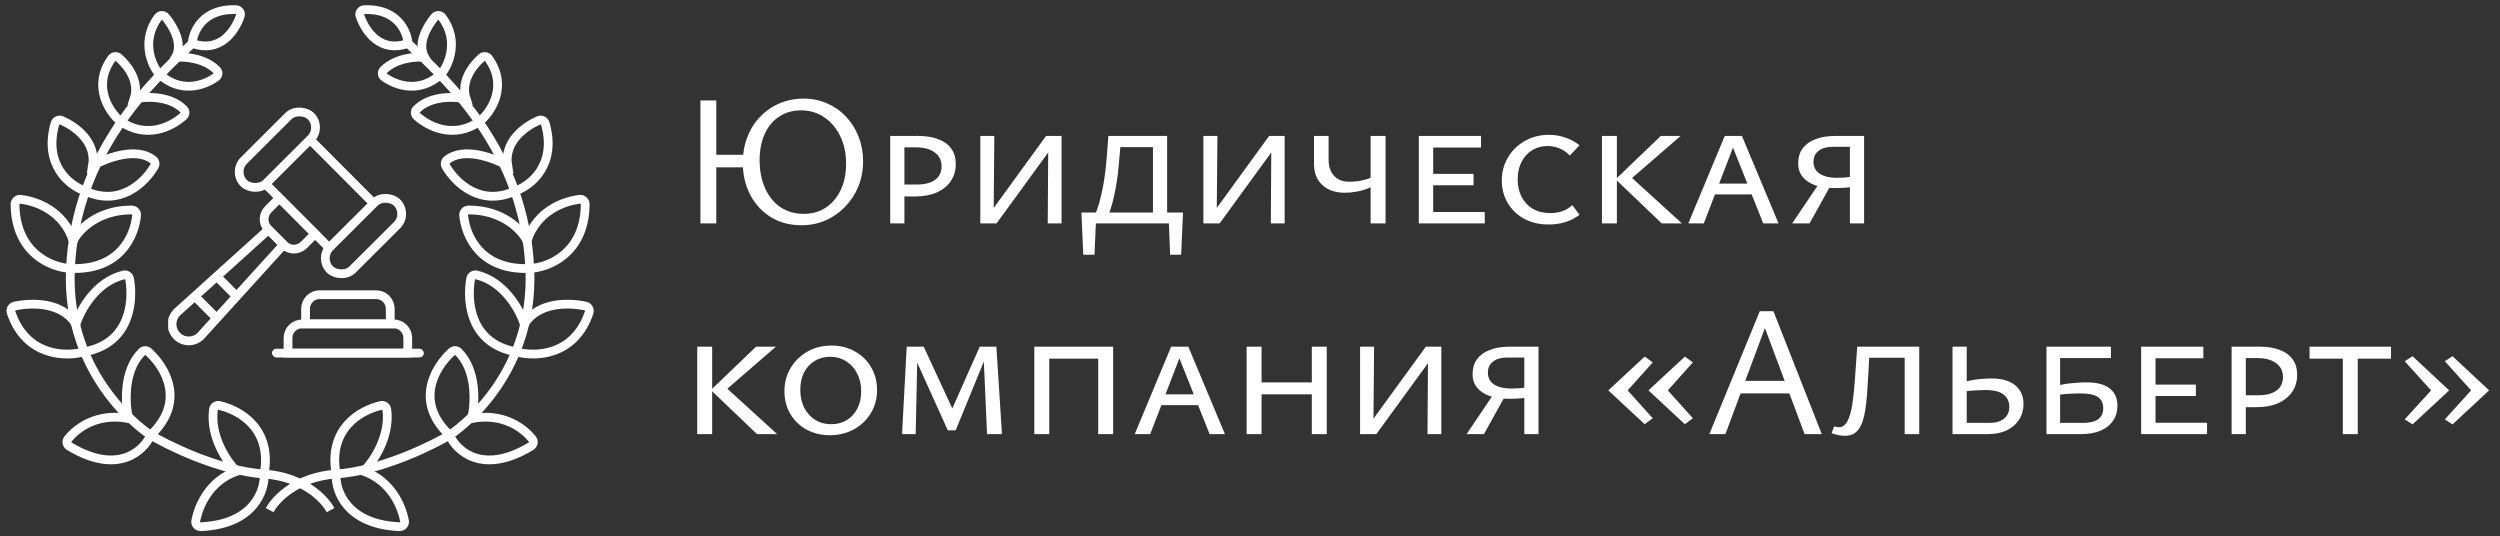 <?xml version="1.0" encoding="UTF-8"?> <svg xmlns="http://www.w3.org/2000/svg" width="261" height="56" viewBox="0 0 261 56" fill="none"><rect x="0" y="0" width="261" height="56" fill="#333333" stroke="none"/><path d="M83.671 23.515C82.449 23.515 81.377 23.229 80.454 22.657C79.544 22.085 78.829 21.305 78.309 20.317C77.802 19.316 77.548 18.205 77.548 16.983C77.548 16.021 77.704 15.137 78.016 14.331C78.328 13.512 78.77 12.803 79.342 12.205C79.927 11.594 80.603 11.126 81.37 10.801C82.15 10.463 82.995 10.294 83.905 10.294C84.789 10.294 85.608 10.463 86.362 10.801C87.116 11.126 87.773 11.588 88.332 12.186C88.891 12.784 89.326 13.479 89.638 14.272C89.95 15.065 90.106 15.917 90.106 16.827C90.106 17.789 89.937 18.679 89.599 19.498C89.261 20.304 88.793 21.013 88.195 21.624C87.61 22.222 86.928 22.69 86.148 23.028C85.381 23.353 84.555 23.515 83.671 23.515ZM73.122 23.32V10.489H74.779V23.32H73.122ZM73.668 17.47V16.164H78.504V17.47H73.668ZM83.925 22.326C84.783 22.326 85.543 22.111 86.206 21.682C86.869 21.24 87.389 20.629 87.766 19.849C88.143 19.056 88.332 18.14 88.332 17.1C88.332 15.995 88.124 15.026 87.708 14.194C87.305 13.362 86.752 12.712 86.05 12.244C85.348 11.763 84.549 11.523 83.652 11.523C82.755 11.523 81.981 11.744 81.331 12.186C80.681 12.615 80.181 13.219 79.83 13.999C79.479 14.779 79.303 15.689 79.303 16.729C79.303 17.821 79.492 18.79 79.869 19.635C80.246 20.48 80.779 21.143 81.468 21.624C82.17 22.092 82.989 22.326 83.925 22.326ZM92.938 23.32V14.194H95.882C96.701 14.194 97.403 14.311 97.988 14.545C98.573 14.766 99.015 15.091 99.314 15.52C99.626 15.949 99.782 16.489 99.782 17.139C99.782 17.815 99.607 18.406 99.256 18.913C98.918 19.42 98.424 19.817 97.774 20.103C97.137 20.376 96.37 20.512 95.473 20.512H93.679V19.264H95.726C96.545 19.264 97.176 19.102 97.618 18.777C98.073 18.452 98.3 17.977 98.3 17.353C98.3 16.742 98.06 16.261 97.579 15.91C97.111 15.559 96.461 15.384 95.629 15.384H94.42V23.32H92.938ZM103.125 23.32V22.56L109.209 14.194H110.106V14.994L104.041 23.32H103.125ZM102.345 23.32V14.194H103.807L103.729 23.32H102.345ZM109.384 23.32L109.443 14.194H110.827V23.32H109.384ZM113.914 23.32C114.382 22.397 114.726 21.442 114.947 20.454C115.181 19.453 115.35 18.432 115.454 17.392C115.558 16.352 115.643 15.286 115.708 14.194H117.053C116.975 15.286 116.884 16.359 116.78 17.412C116.689 18.452 116.533 19.466 116.312 20.454C116.104 21.442 115.786 22.397 115.357 23.32H113.914ZM113.095 26.596L112.9 22.189H114.46L114.265 26.596H113.095ZM113.446 23.32L113.27 22.189H123.508L122.845 23.32H113.446ZM122.162 26.596L121.987 22.189H123.508L123.313 26.596H122.162ZM120.368 23.32V14.194H121.85V23.32H120.368ZM116.488 15.364V14.194H121.07V15.364H116.488ZM126.414 23.32V22.56L132.498 14.194H133.395V14.994L127.331 23.32H126.414ZM125.634 23.32V14.194H127.097L127.019 23.32H125.634ZM132.674 23.32L132.732 14.194H134.117V23.32H132.674ZM140.401 20.122C139.426 20.122 138.646 19.856 138.061 19.323C137.476 18.79 137.184 18.068 137.184 17.158V14.194H138.705V16.632C138.705 17.36 138.893 17.932 139.27 18.348C139.647 18.764 140.18 18.972 140.869 18.972C141.155 18.972 141.461 18.952 141.786 18.913C142.124 18.861 142.436 18.79 142.722 18.699C143.021 18.608 143.242 18.497 143.385 18.367L143.775 19.108C143.541 19.316 143.235 19.498 142.858 19.654C142.481 19.81 142.078 19.927 141.649 20.005C141.22 20.083 140.804 20.122 140.401 20.122ZM143.092 23.32V14.194H144.652V23.32H143.092ZM148.124 23.32V14.194H149.626V23.32H148.124ZM148.631 23.32V22.131H155.008V23.32H148.631ZM148.631 19.342V18.153H153.838V19.342H148.631ZM148.631 15.403V14.194H154.618V15.403H148.631ZM161.664 23.437C160.702 23.437 159.851 23.236 159.11 22.833C158.382 22.43 157.81 21.877 157.394 21.175C156.991 20.473 156.789 19.7 156.789 18.855C156.789 17.958 157.004 17.152 157.433 16.437C157.862 15.709 158.447 15.137 159.188 14.721C159.929 14.292 160.767 14.077 161.703 14.077C162.314 14.077 162.893 14.175 163.439 14.37C163.985 14.552 164.472 14.818 164.901 15.169L163.887 16.242C163.588 15.917 163.237 15.67 162.834 15.501C162.431 15.332 162.009 15.247 161.567 15.247C160.969 15.247 160.436 15.39 159.968 15.676C159.5 15.962 159.129 16.365 158.856 16.885C158.583 17.405 158.447 18.016 158.447 18.718C158.447 19.407 158.583 20.018 158.856 20.551C159.129 21.084 159.519 21.5 160.026 21.799C160.546 22.098 161.157 22.248 161.859 22.248C162.327 22.248 162.756 22.176 163.146 22.033C163.536 21.89 163.868 21.682 164.141 21.409L164.901 22.423C164.472 22.748 163.985 23.002 163.439 23.184C162.893 23.353 162.301 23.437 161.664 23.437ZM173.483 23.32L168.667 18.718L173.386 14.194H175.453L169.759 19.128L169.876 18.114L175.589 23.32H173.483ZM167.243 23.32V14.194H168.803V23.32H167.243ZM176.26 23.32L180.063 14.194H181.857L185.679 23.32H184.08L180.706 14.857H181.135L177.879 23.32H176.26ZM178.21 20.298L178.581 19.167H183.027L183.573 20.298H178.21ZM193.13 23.32V15.325H191.336C190.712 15.325 190.218 15.468 189.854 15.754C189.503 16.027 189.328 16.411 189.328 16.905C189.328 17.438 189.542 17.847 189.971 18.133C190.413 18.419 190.998 18.562 191.726 18.562C192.064 18.562 192.402 18.549 192.74 18.523C193.091 18.484 193.442 18.432 193.793 18.367V19.459C193.403 19.524 193.013 19.57 192.623 19.596C192.246 19.622 191.869 19.635 191.492 19.635C190.738 19.635 190.075 19.537 189.503 19.342C188.944 19.134 188.509 18.842 188.197 18.465C187.885 18.075 187.729 17.613 187.729 17.08C187.729 16.456 187.878 15.936 188.177 15.52C188.489 15.091 188.931 14.766 189.503 14.545C190.075 14.311 190.771 14.194 191.59 14.194H194.612V23.32H193.13ZM187.105 23.32L190.049 18.952L191.083 19.42L188.918 23.32H187.105ZM79.03 45.32L74.214 40.718L78.933 36.194H81L75.306 41.128L75.423 40.114L81.136 45.32H79.03ZM72.79 45.32V36.194H74.35V45.32H72.79ZM86.632 45.437C85.722 45.437 84.903 45.236 84.175 44.833C83.46 44.43 82.901 43.884 82.498 43.195C82.095 42.493 81.894 41.713 81.894 40.855C81.894 39.971 82.102 39.171 82.517 38.456C82.947 37.728 83.531 37.15 84.272 36.721C85.013 36.292 85.859 36.077 86.808 36.077C87.718 36.077 88.53 36.279 89.245 36.682C89.973 37.085 90.538 37.637 90.942 38.339C91.358 39.041 91.566 39.834 91.566 40.718C91.566 41.628 91.344 42.441 90.903 43.156C90.46 43.871 89.869 44.43 89.128 44.833C88.387 45.236 87.555 45.437 86.632 45.437ZM86.788 44.287C87.399 44.287 87.939 44.144 88.406 43.858C88.874 43.572 89.239 43.175 89.499 42.668C89.772 42.148 89.908 41.544 89.908 40.855C89.908 40.14 89.765 39.516 89.479 38.983C89.206 38.437 88.823 38.014 88.329 37.715C87.847 37.403 87.295 37.247 86.671 37.247C86.073 37.247 85.534 37.39 85.052 37.676C84.585 37.962 84.214 38.365 83.941 38.885C83.681 39.405 83.551 40.01 83.551 40.699C83.551 41.401 83.688 42.025 83.96 42.571C84.246 43.117 84.63 43.539 85.111 43.838C85.592 44.137 86.151 44.287 86.788 44.287ZM103.046 45.32L102.675 36.877L103.143 36.701L99.77 44.93H98.951L95.207 36.643L95.558 36.194H96.435L99.75 43.351H99.107L102.285 36.194H104.021L104.606 45.32H103.046ZM94.173 45.32L94.661 36.194H95.792L95.597 45.32H94.173ZM114.651 45.32V36.194H116.211V45.32H114.651ZM107.982 45.32V36.194H109.542V45.32H107.982ZM108.489 37.442V36.194H115.684V37.442H108.489ZM118.465 45.32L122.267 36.194H124.061L127.883 45.32H126.284L122.911 36.857H123.34L120.083 45.32H118.465ZM120.415 42.298L120.785 41.167H125.231L125.777 42.298H120.415ZM136.953 45.32V36.194H138.513V45.32H136.953ZM130.148 45.32V36.194H131.708V45.32H130.148ZM130.655 41.167V39.919H137.987V41.167H130.655ZM142.772 45.32V44.56L148.856 36.194H149.753V36.994L143.689 45.32H142.772ZM141.992 45.32V36.194H143.455L143.377 45.32H141.992ZM149.032 45.32L149.09 36.194H150.475V45.32H149.032ZM159.138 45.32V37.325H157.344C156.72 37.325 156.226 37.468 155.862 37.754C155.511 38.027 155.336 38.411 155.336 38.905C155.336 39.438 155.55 39.847 155.979 40.133C156.421 40.419 157.006 40.562 157.734 40.562C158.072 40.562 158.41 40.549 158.748 40.523C159.099 40.484 159.45 40.432 159.801 40.367V41.459C159.411 41.524 159.021 41.57 158.631 41.596C158.254 41.622 157.877 41.635 157.5 41.635C156.746 41.635 156.083 41.537 155.511 41.342C154.952 41.134 154.517 40.842 154.205 40.465C153.893 40.075 153.737 39.613 153.737 39.08C153.737 38.456 153.886 37.936 154.185 37.52C154.497 37.091 154.939 36.766 155.511 36.545C156.083 36.311 156.779 36.194 157.598 36.194H160.62V45.32H159.138ZM153.113 45.32L156.057 40.952L157.091 41.42L154.926 45.32H153.113ZM171.708 44.287L167.906 40.757L171.708 37.228L172.547 37.832L169.837 40.855V40.66L172.547 43.663L171.708 44.287ZM175.901 44.287L172.098 40.757L175.901 37.228L176.739 37.832L174.029 40.855V40.66L176.739 43.663L175.901 44.287ZM188.401 45.32L183.935 33.386H184.579L180.133 45.32H178.456L183.721 32.489H185.144L190.195 45.32H188.401ZM180.776 41.069L181.244 39.763H186.977L187.679 41.069H180.776ZM192.626 45.496C192.379 45.496 192.132 45.47 191.885 45.418C191.638 45.366 191.417 45.301 191.222 45.223L191.476 44.521C191.567 44.547 191.658 44.566 191.749 44.579C191.84 44.592 191.924 44.599 192.002 44.599C192.366 44.599 192.659 44.384 192.88 43.955C193.101 43.526 193.27 42.935 193.387 42.181C193.504 41.414 193.595 40.523 193.66 39.509C193.738 38.495 193.816 37.39 193.894 36.194H195.2C195.122 37.871 195.044 39.295 194.966 40.465C194.901 41.635 194.791 42.59 194.635 43.331C194.479 44.072 194.238 44.618 193.913 44.969C193.601 45.32 193.172 45.496 192.626 45.496ZM198.847 45.32V36.194H200.368V45.32H198.847ZM194.381 37.345V36.194H199.51V37.345H194.381ZM203.844 45.32V36.194H205.326V44.15H207.705C208.355 44.15 208.862 44.001 209.226 43.702C209.59 43.403 209.772 42.987 209.772 42.454C209.772 41.934 209.577 41.518 209.187 41.206C208.797 40.881 208.153 40.718 207.256 40.718C207.061 40.718 206.73 40.731 206.262 40.757C205.807 40.77 205.352 40.816 204.897 40.894V39.938C205.469 39.756 206.028 39.639 206.574 39.587C207.133 39.535 207.562 39.509 207.861 39.509C208.979 39.509 209.824 39.75 210.396 40.231C210.968 40.712 211.254 41.362 211.254 42.181C211.254 42.792 211.098 43.338 210.786 43.819C210.487 44.287 210.058 44.657 209.499 44.93C208.953 45.19 208.296 45.32 207.529 45.32H203.844ZM213.651 45.32V36.194H220.379V37.384H215.075V44.15H217.434C218.149 44.15 218.682 44.027 219.033 43.78C219.397 43.52 219.579 43.13 219.579 42.61C219.579 42.103 219.397 41.719 219.033 41.459C218.669 41.199 218.026 41.069 217.103 41.069C216.843 41.069 216.492 41.082 216.05 41.108C215.621 41.121 215.172 41.173 214.704 41.264V40.289C215.276 40.133 215.835 40.036 216.381 39.997C216.94 39.945 217.428 39.919 217.844 39.919C218.897 39.919 219.696 40.127 220.242 40.543C220.788 40.959 221.061 41.57 221.061 42.376C221.061 42.961 220.912 43.474 220.613 43.916C220.314 44.358 219.885 44.703 219.326 44.95C218.767 45.197 218.078 45.32 217.259 45.32H213.651ZM223.534 45.32V36.194H225.036V45.32H223.534ZM224.041 45.32V44.131H230.418V45.32H224.041ZM224.041 41.342V40.153H229.248V41.342H224.041ZM224.041 37.403V36.194H230.028V37.403H224.041ZM232.98 45.32V36.194H235.924C236.743 36.194 237.445 36.311 238.03 36.545C238.615 36.766 239.057 37.091 239.356 37.52C239.668 37.949 239.824 38.489 239.824 39.139C239.824 39.815 239.649 40.406 239.298 40.913C238.96 41.42 238.466 41.817 237.816 42.103C237.179 42.376 236.412 42.512 235.515 42.512H233.721V41.264H235.768C236.587 41.264 237.218 41.102 237.66 40.777C238.115 40.452 238.342 39.977 238.342 39.353C238.342 38.742 238.102 38.261 237.621 37.91C237.153 37.559 236.503 37.384 235.671 37.384H234.462V45.32H232.98ZM244.59 45.32V36.194H246.15V45.32H244.59ZM241.119 37.442V36.194H249.621V37.442H241.119ZM256.044 44.306L255.245 43.78L258.072 40.66V40.855L255.245 37.715L256.044 37.189L259.866 40.757L256.044 44.306ZM251.871 44.306L251.052 43.78L253.899 40.66V40.855L251.052 37.715L251.871 37.189L255.693 40.757L251.871 44.306Z" fill="white"></path><g clip-path="url(#clip0_663_3703)"><rect x="28.395" y="36.405" width="15.852" height="0.915" rx="0.457" fill="white"></rect><path d="M31.543 33.814H41.096C41.91 33.814 42.569 34.473 42.569 35.286V36.862H30.07V35.286C30.07 34.473 30.73 33.814 31.543 33.814Z" stroke="white" stroke-width="0.915"></path><path d="M33.373 30.765H39.268C40.082 30.765 40.741 31.425 40.741 32.238V33.814H31.901V32.238C31.901 31.425 32.56 30.765 33.373 30.765Z" stroke="white" stroke-width="0.915"></path><path d="M29.637 25.576L28.002 23.936C27.427 23.36 27.428 22.427 28.004 21.853L29.178 20.683L32.893 24.408L31.72 25.579C31.143 26.153 30.211 26.152 29.637 25.576Z" stroke="white" stroke-width="0.915"></path><rect x="24.277" y="17.939" width="9.893" height="3.331" rx="1.666" transform="rotate(-44.92 24.277 17.939)" stroke="white" stroke-width="0.915"></rect><rect x="33.272" y="26.958" width="9.893" height="3.331" rx="1.666" transform="rotate(-44.92 33.272 26.958)" stroke="white" stroke-width="0.915"></rect><rect x="27.592" y="19.73" width="0.915" height="9.264" transform="rotate(-44.92 27.592 19.73)" fill="white"></rect><rect x="32.096" y="14.948" width="0.915" height="9.264" transform="rotate(-44.92 32.096 14.948)" fill="white"></rect><path d="M18.539 32.545L28.031 23.977L29.597 25.547L21.002 35.015C20.331 35.755 19.178 35.782 18.473 35.075C17.768 34.367 17.798 33.214 18.539 32.545Z" stroke="white" stroke-width="0.915"></path><rect x="20.064" y="31.306" width="0.915" height="3.088" transform="rotate(-44.92 20.064 31.306)" fill="white"></rect><rect x="22.25" y="29.126" width="0.915" height="3.088" transform="rotate(-44.92 22.25 29.126)" fill="white"></rect></g><path d="M34.511 53.259C33.837 52.003 31.622 49.779 27.577 49.489C22.679 49.138 17.177 46.299 15.733 45.429C15.485 45.279 6.805 39.615 7.355 28.027C7.933 15.846 15.829 8.499 20.066 4.535" stroke="white" stroke-width="0.915"></path><path d="M7.241 46.591C12.26 49.626 14.985 47.118 15.733 45.429C19.417 41.948 17.293 38.365 15.505 36.737C15.306 36.555 15.003 36.555 14.812 36.745C12.865 38.682 13.057 42.132 13.422 43.689C10.165 43.076 8.013 44.668 7.086 45.849C6.897 46.09 6.978 46.432 7.241 46.591Z" stroke="white" stroke-width="0.915"></path><path d="M20.973 54.986C26.455 54.743 27.671 51.261 27.578 49.489C28.431 44.776 25.081 42.832 22.895 42.334C22.604 42.267 22.323 42.462 22.284 42.758C21.905 45.581 23.691 48.197 24.689 49.199C21.853 50.216 20.734 52.792 20.435 54.389C20.374 54.717 20.64 55.001 20.973 54.986Z" stroke="white" stroke-width="0.915"></path><path d="M1.164 32.629C2.705 37.2 6.852 37.287 8.8 36.728C13.537 35.864 13.961 31.575 13.53 29.116C13.478 28.825 13.198 28.636 12.91 28.706C9.999 29.414 8.389 32.365 7.933 33.828C6.477 31.53 3.35 31.568 1.547 31.951C1.24 32.016 1.064 32.332 1.164 32.629Z" stroke="white" stroke-width="0.915"></path><path d="M1.569 21.331C1.616 26.451 5.402 27.934 7.356 28.027C12.463 28.241 14.043 24.701 14.261 22.479C14.291 22.175 14.05 21.921 13.744 21.92C10.162 21.916 8.195 24.022 7.645 25.127C6.612 22.019 3.813 20.992 2.129 20.809C1.822 20.775 1.566 21.022 1.569 21.331Z" stroke="white" stroke-width="0.915"></path><path d="M5.737 12.911C4.52 17.189 7.227 19.349 8.799 19.906C12.483 21.647 15.1 19.104 16.126 17.345C16.244 17.144 16.213 16.886 16.035 16.735C14.325 15.285 11.124 16.473 9.666 17.296C10.076 14.824 7.936 13.236 6.44 12.573C6.151 12.445 5.824 12.607 5.737 12.911Z" stroke="white" stroke-width="0.915"></path><path d="M11.653 6.114C9.608 8.975 11.362 11.642 12.556 12.656C15.283 14.551 17.898 13.246 19.15 12.121C19.356 11.936 19.373 11.621 19.178 11.425C17.712 9.947 15.165 10.066 14.001 10.336C14.603 8.523 13.36 6.87 12.392 6.023C12.167 5.826 11.827 5.871 11.653 6.114Z" stroke="white" stroke-width="0.915"></path><path d="M16.503 1.814C14.717 4.229 15.786 6.727 16.6 7.726C18.869 9.797 21.307 8.94 22.558 8.045C22.795 7.875 22.831 7.543 22.628 7.334C21.392 6.067 19.3 5.897 18.333 5.985C19.124 4.596 18.138 2.824 17.294 1.796C17.084 1.541 16.699 1.549 16.503 1.814Z" stroke="white" stroke-width="0.915"></path><path d="M24.622 1.005C21.207 0.882 20.157 3.259 20.066 4.535C22.926 5.561 24.492 3.338 25.083 1.673C25.198 1.349 24.965 1.017 24.622 1.005Z" stroke="white" stroke-width="0.915"></path><path d="M28.155 53.259C28.829 52.003 31.044 49.779 35.089 49.489C39.987 49.138 45.489 46.299 46.933 45.429C47.181 45.279 55.861 39.615 55.311 28.027C54.733 15.846 46.837 8.499 42.6 4.535" stroke="white" stroke-width="0.915"></path><path d="M55.425 46.591C50.406 49.626 47.681 47.118 46.933 45.429C43.249 41.948 45.373 38.365 47.161 36.737C47.36 36.555 47.663 36.555 47.854 36.745C49.801 38.682 49.609 42.132 49.244 43.689C52.501 43.076 54.653 44.668 55.58 45.849C55.769 46.09 55.688 46.432 55.425 46.591Z" stroke="white" stroke-width="0.915"></path><path d="M41.693 54.986C36.211 54.743 34.995 51.261 35.088 49.489C34.235 44.776 37.585 42.832 39.771 42.334C40.062 42.267 40.343 42.462 40.383 42.758C40.761 45.581 38.975 48.197 37.977 49.199C40.813 50.216 41.932 52.792 42.231 54.389C42.292 54.717 42.026 55.001 41.693 54.986Z" stroke="white" stroke-width="0.915"></path><path d="M61.502 32.629C59.961 37.2 55.814 37.287 53.866 36.728C49.129 35.864 48.705 31.575 49.136 29.116C49.188 28.825 49.468 28.636 49.756 28.706C52.667 29.414 54.277 32.365 54.733 33.828C56.189 31.53 59.316 31.568 61.119 31.951C61.426 32.016 61.602 32.332 61.502 32.629Z" stroke="white" stroke-width="0.915"></path><path d="M61.097 21.331C61.05 26.451 57.264 27.934 55.31 28.027C50.203 28.241 48.623 24.701 48.404 22.479C48.375 22.175 48.616 21.921 48.922 21.92C52.504 21.916 54.471 24.022 55.021 25.127C56.054 22.019 58.853 20.992 60.537 20.809C60.844 20.775 61.1 21.022 61.097 21.331Z" stroke="white" stroke-width="0.915"></path><path d="M56.929 12.911C58.146 17.189 55.439 19.349 53.867 19.906C50.183 21.647 47.566 19.104 46.54 17.345C46.422 17.144 46.453 16.886 46.631 16.735C48.341 15.285 51.542 16.473 53 17.296C52.59 14.824 54.73 13.236 56.226 12.573C56.515 12.445 56.842 12.607 56.929 12.911Z" stroke="white" stroke-width="0.915"></path><path d="M51.013 6.114C53.058 8.975 51.304 11.642 50.11 12.656C47.383 14.551 44.768 13.246 43.516 12.121C43.31 11.936 43.293 11.621 43.488 11.425C44.954 9.947 47.501 10.066 48.666 10.336C48.063 8.523 49.306 6.87 50.274 6.023C50.499 5.826 50.839 5.871 51.013 6.114Z" stroke="white" stroke-width="0.915"></path><path d="M46.163 1.814C47.949 4.229 46.88 6.727 46.066 7.726C43.797 9.797 41.359 8.94 40.108 8.045C39.871 7.875 39.835 7.543 40.038 7.334C41.274 6.067 43.366 5.897 44.333 5.985C43.542 4.596 44.528 2.824 45.372 1.796C45.581 1.541 45.967 1.549 46.163 1.814Z" stroke="white" stroke-width="0.915"></path><path d="M38.045 1.005C41.459 0.882 42.509 3.259 42.6 4.535C39.74 5.561 38.174 3.338 37.583 1.673C37.468 1.349 37.7 1.017 38.045 1.005Z" stroke="white" stroke-width="0.915"></path><defs><clipPath id="clip0_663_3703"><rect width="26.953" height="27.138" fill="white" transform="translate(17.557 11.08)"></rect></clipPath></defs></svg> 